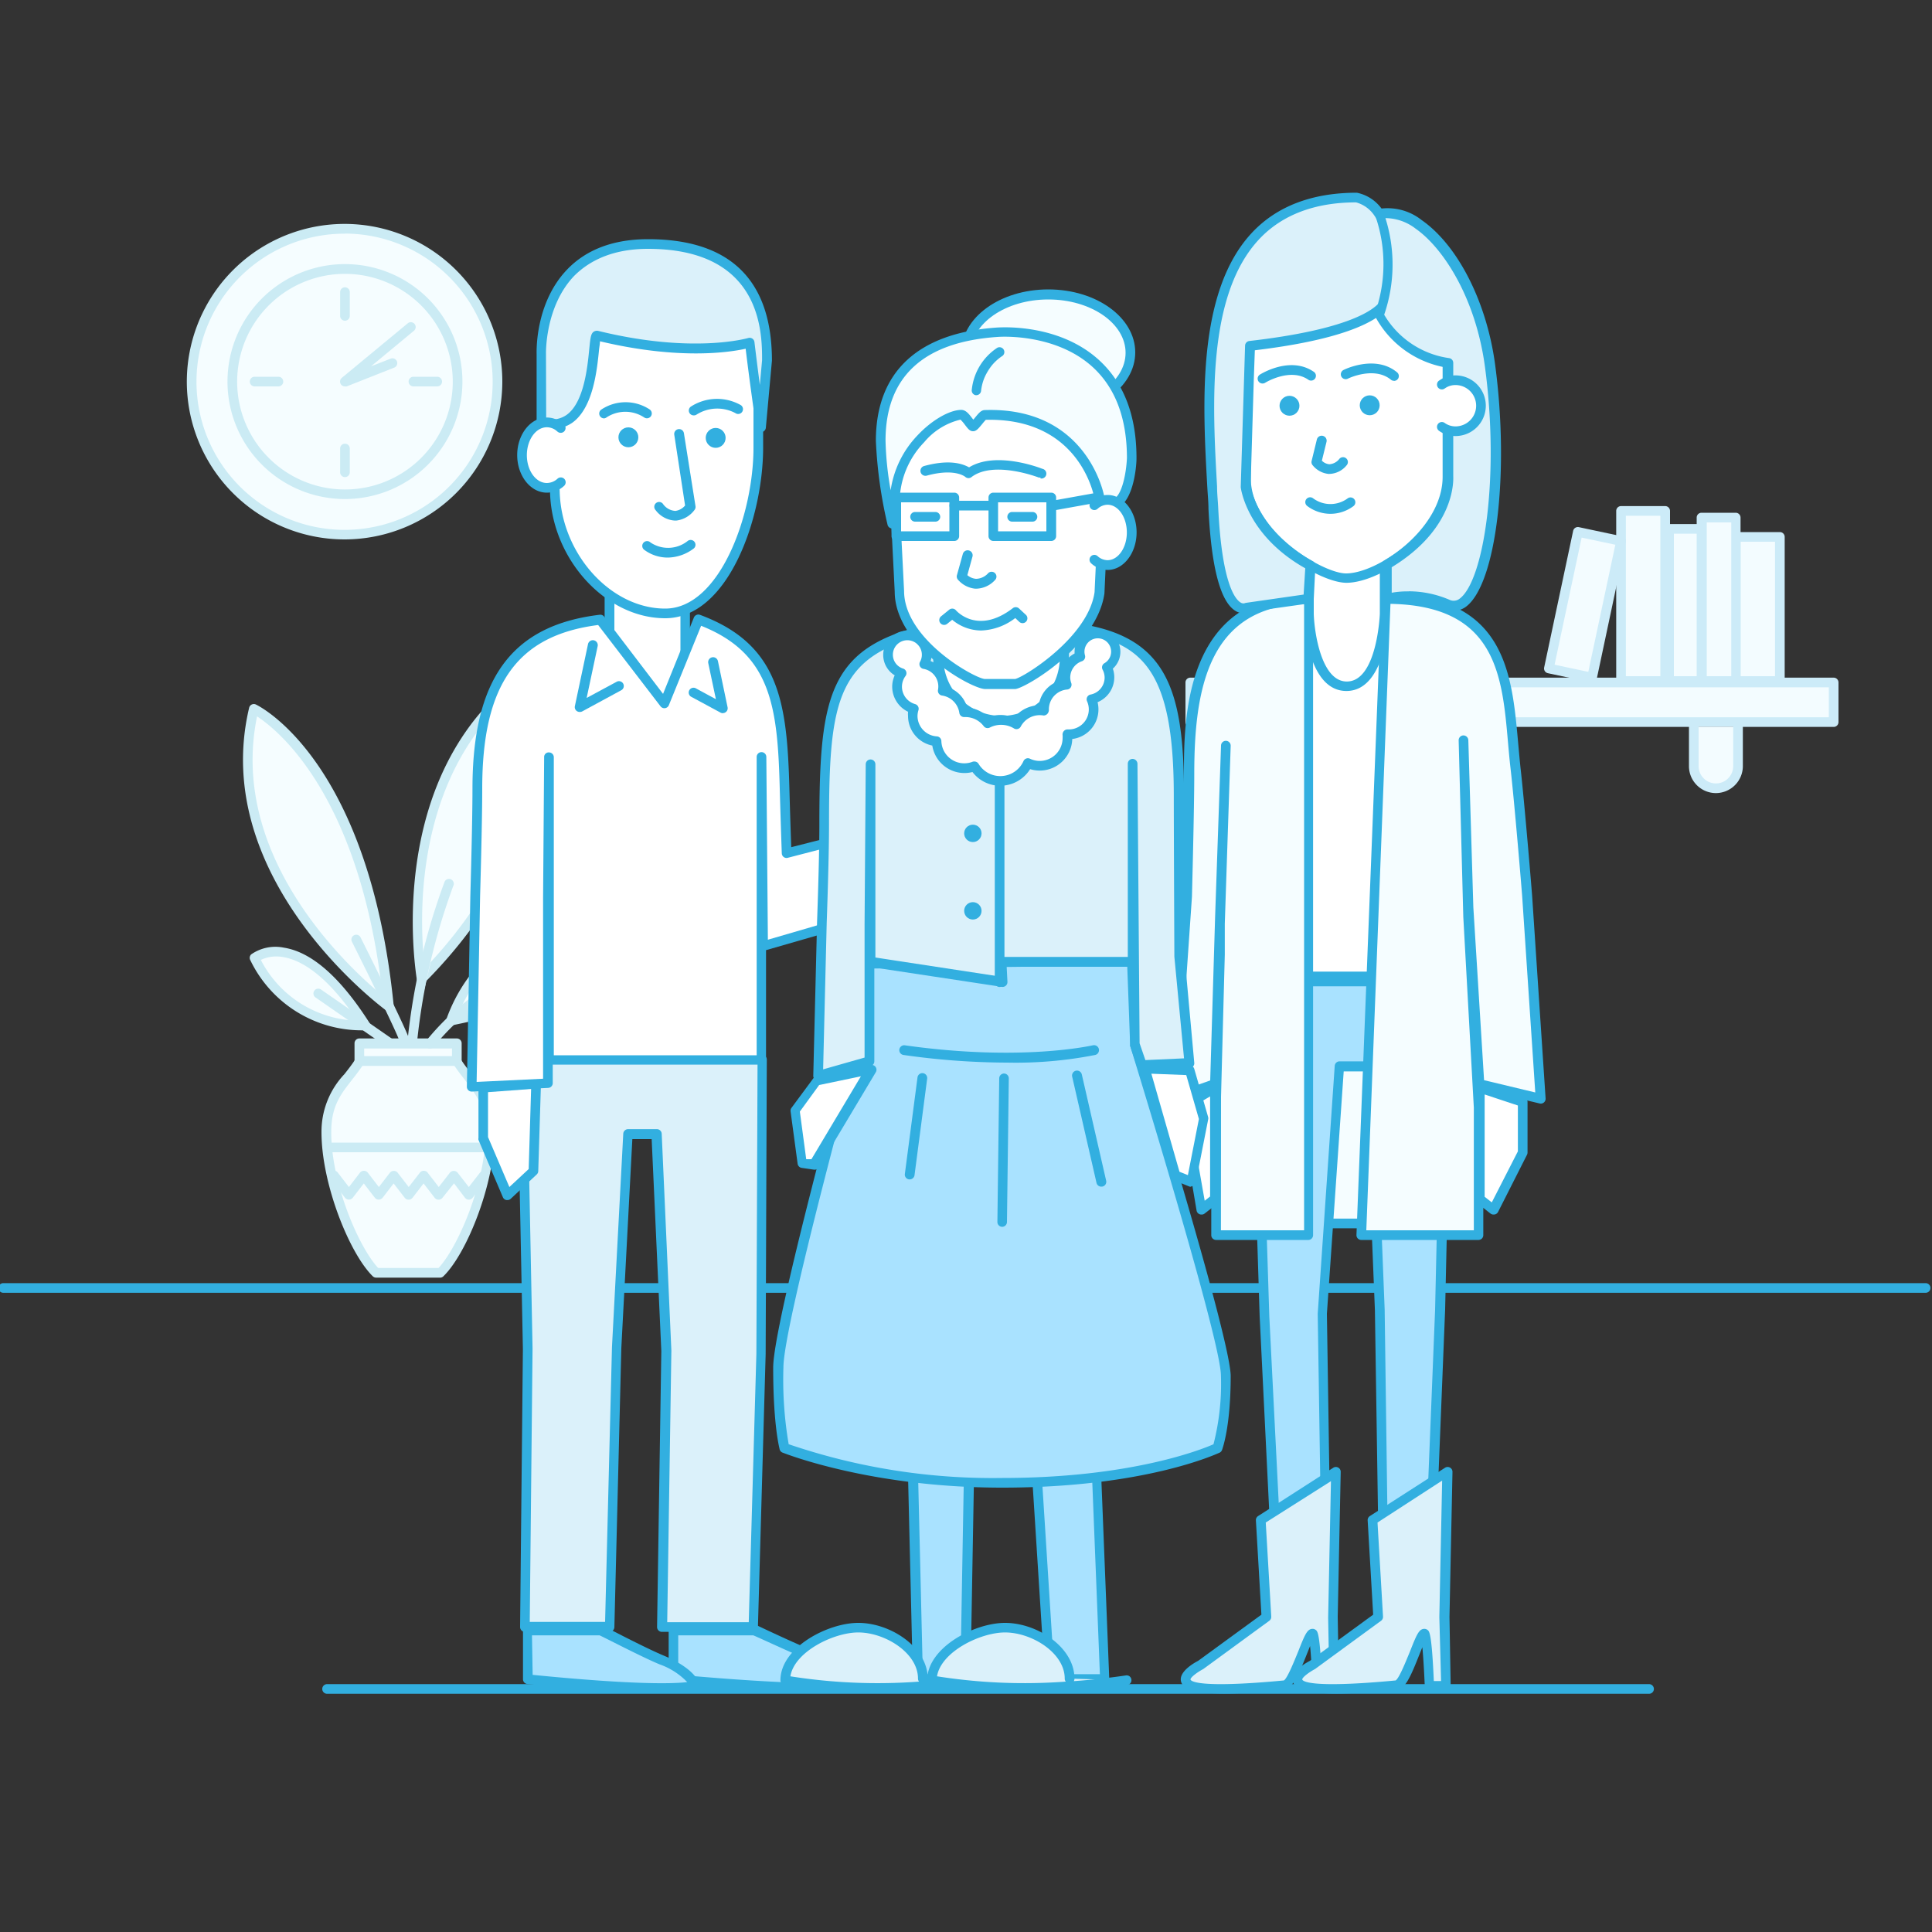 <svg id="Layer_1" data-name="Layer 1" xmlns="http://www.w3.org/2000/svg" viewBox="0 0 200 200"><rect x="0" y="0" width="200" height="200" fill="#333333" stroke="none"/><defs><style>.cls-1{fill:#f5fdff;}.cls-2{fill:#cbebf4;}.cls-3{fill:#f3fcff;}.cls-4{fill:#ccebf8;}.cls-5{fill:#32afe0;}.cls-6{fill:#a9e2ff;}.cls-7{fill:#dbf1fa;}.cls-8{fill:#fff;}.cls-9{fill:#c5edf9;}.cls-10{fill:#3994d8;}</style></defs><title>184</title><circle class="cls-1" cx="35.71" cy="39.51" r="15.83"/><path class="cls-2" d="M35.71,55.84A16.33,16.33,0,1,1,52,39.51,16.35,16.35,0,0,1,35.71,55.84Zm0-31.65A15.33,15.33,0,1,0,51,39.51,15.34,15.34,0,0,0,35.71,24.18Z"/><circle class="cls-1" cx="35.71" cy="39.51" r="11.66"/><path class="cls-2" d="M35.71,51.66A12.16,12.16,0,1,1,47.87,39.51,12.17,12.17,0,0,1,35.71,51.66Zm0-23.31A11.16,11.16,0,1,0,46.87,39.51,11.17,11.17,0,0,0,35.71,28.35Z"/><polyline class="cls-1" points="42.53 33.87 35.71 39.51 40.59 37.62"/><path class="cls-2" d="M35.71,40a.5.5,0,0,1-.32-.89l6.82-5.64a.5.5,0,0,1,.64.77l-4.44,3.68,2-.78a.5.5,0,1,1,.36.93L35.89,40A.5.5,0,0,1,35.71,40Z"/><path class="cls-2" d="M35.71,33.2a.5.5,0,0,1-.5-.5V30.24a.5.5,0,1,1,1,0V32.7A.5.5,0,0,1,35.71,33.2Z"/><path class="cls-2" d="M28.83,40H26.36a.5.5,0,0,1,0-1h2.46a.5.5,0,1,1,0,1Z"/><path class="cls-2" d="M45.26,40H42.8a.5.5,0,0,1,0-1h2.46a.5.5,0,0,1,0,1Z"/><path class="cls-2" d="M35.71,49.39a.5.5,0,0,1-.5-.5V46.43a.5.5,0,0,1,1,0v2.46A.5.5,0,0,1,35.71,49.39Z"/><rect class="cls-3" x="123.22" y="70.65" width="66.6" height="4.11"/><path class="cls-4" d="M189.82,75.25h-66.6a.5.5,0,0,1-.5-.5V70.65a.5.5,0,0,1,.5-.5h66.6a.5.5,0,0,1,.5.5v4.11A.5.5,0,0,1,189.82,75.25Zm-66.1-1h65.6V71.15h-65.6Z"/><path class="cls-3" d="M137.81,75.23v4.08a2.3,2.3,0,0,1-2.29,2.29h0a2.3,2.3,0,0,1-2.29-2.29V75.23"/><path class="cls-4" d="M135.52,82.1a2.8,2.8,0,0,1-2.79-2.79V75.23a.5.5,0,1,1,1,0v4.08a1.79,1.79,0,1,0,3.58,0V75.23a.5.5,0,1,1,1,0v4.08A2.79,2.79,0,0,1,135.52,82.1Z"/><path class="cls-3" d="M179.93,75.23v4.08a2.3,2.3,0,0,1-2.29,2.29h0a2.3,2.3,0,0,1-2.29-2.29V75.23"/><path class="cls-4" d="M177.63,82.1a2.79,2.79,0,0,1-2.79-2.79V75.23a.5.5,0,0,1,1,0v4.08a1.79,1.79,0,1,0,3.58,0V75.23a.5.5,0,1,1,1,0v4.08A2.8,2.8,0,0,1,177.63,82.1Z"/><rect class="cls-3" x="167.81" y="52.89" width="4.57" height="17.58"/><path class="cls-4" d="M172.38,71h-4.57a.5.5,0,0,1-.5-.5V52.89a.5.5,0,0,1,.5-.5h4.57a.5.5,0,0,1,.5.5V70.47A.5.5,0,0,1,172.38,71Zm-4.07-1h3.57V53.39h-3.57Z"/><rect class="cls-3" x="179.68" y="55.58" width="4.57" height="14.88"/><path class="cls-4" d="M184.25,71h-4.57a.5.5,0,0,1-.5-.5V55.58a.5.5,0,0,1,.5-.5h4.57a.5.5,0,0,1,.5.5V70.47A.5.5,0,0,1,184.25,71Zm-4.07-1h3.57V56.08h-3.57Z"/><rect class="cls-3" x="172.74" y="54.75" width="3.54" height="15.72"/><path class="cls-4" d="M176.28,71h-3.54a.5.5,0,0,1-.5-.5V54.75a.5.5,0,0,1,.5-.5h3.54a.5.5,0,0,1,.5.5V70.47A.5.5,0,0,1,176.28,71Zm-3-1h2.54V55.25h-2.54Z"/><rect class="cls-3" x="176.14" y="53.58" width="3.54" height="16.88"/><path class="cls-4" d="M179.68,71h-3.54a.5.5,0,0,1-.5-.5V53.58a.5.5,0,0,1,.5-.5h3.54a.5.5,0,0,1,.5.5V70.47A.5.5,0,0,1,179.68,71Zm-3-1h2.54V54.08h-2.54Z"/><rect class="cls-3" x="161.79" y="55.36" width="4.57" height="14.46" transform="translate(16.58 -32.72) rotate(11.99)"/><path class="cls-4" d="M164.81,70.64h-.1l-4.47-.95a.5.5,0,0,1-.39-.59l3-14.14a.5.5,0,0,1,.59-.39l4.47.95a.5.5,0,0,1,.39.59l-3,14.14A.5.5,0,0,1,164.81,70.64Zm-3.88-1.83,3.49.74,2.8-13.16-3.49-.74Z"/><path class="cls-1" d="M40.26,104.19s-18.18-13.12-14-30.81C26.27,73.38,37.73,78.87,40.26,104.19Z"/><path class="cls-2" d="M40.26,104.69a.5.5,0,0,1-.29-.09c-.18-.13-18.4-13.52-14.18-31.33a.5.5,0,0,1,.7-.34c.48.23,11.74,5.9,14.27,31.22a.5.5,0,0,1-.5.55ZM26.61,74.16c-3,14.56,9.48,26,13,28.91C37.29,82.44,28.86,75.63,26.61,74.16Z"/><path class="cls-1" d="M43.64,101.31S39.75,80.43,54.69,69.91C54.69,69.91,59.86,85,43.64,101.31Z"/><path class="cls-2" d="M43.64,101.81l-.15,0a.5.5,0,0,1-.34-.39c0-.21-3.77-21.32,11.26-31.91a.5.5,0,0,1,.76.25c.05.15,5.08,15.55-11.17,31.92A.5.5,0,0,1,43.64,101.81ZM54.4,70.74c-12.06,9-10.93,25.34-10.42,29.5,7.7-8.06,10.11-15.7,10.76-20.76A24.56,24.56,0,0,0,54.4,70.74Z"/><path class="cls-1" d="M46.69,105.65A16.19,16.19,0,0,1,60.83,94.84S63.3,102.39,46.69,105.65Z"/><path class="cls-2" d="M46.69,106.15a.5.5,0,0,1-.48-.64A16.82,16.82,0,0,1,60.79,94.34a.5.5,0,0,1,.52.34,5.65,5.65,0,0,1-.75,4.38c-1.93,3.29-6.56,5.67-13.77,7.08ZM60.43,95.38a15.52,15.52,0,0,0-13,9.6c7.93-1.7,11-4.4,12.21-6.39A5,5,0,0,0,60.43,95.38Z"/><path class="cls-1" d="M37.87,106.15a12.24,12.24,0,0,1-11.51-7S31,95.36,37.87,106.15Z"/><path class="cls-2" d="M37.47,106.66a12.81,12.81,0,0,1-11.55-7.25A.5.5,0,0,1,26,98.8a4.38,4.38,0,0,1,3.38-.7c2.88.45,5.86,3.07,8.87,7.79a.5.5,0,0,1-.38.77ZM27,99.37A11.59,11.59,0,0,0,37,105.66c-3.31-4.94-6-6.31-7.68-6.58A3.77,3.77,0,0,0,27,99.37Z"/><path class="cls-1" d="M46.47,91.53a66.15,66.15,0,0,0-3.77,16.13"/><path class="cls-2" d="M42.7,108.16h-.06a.5.5,0,0,1-.44-.55A67.37,67.37,0,0,1,46,91.34a.5.5,0,1,1,.92.38,66.36,66.36,0,0,0-3.73,16A.5.5,0,0,1,42.7,108.16Z"/><line class="cls-1" x1="40.33" y1="107.97" x2="32.91" y2="102.84"/><path class="cls-2" d="M40.33,108.47a.5.5,0,0,1-.28-.09l-7.41-5.14a.5.5,0,0,1,.57-.82l7.41,5.14a.5.5,0,0,1-.29.91Z"/><path class="cls-1" d="M33.78,117.2c0,5.53,3,12.46,5.16,14.57h6.67c2.16-2.1,5.16-9,5.16-14.57,0-3.77-1.88-4.93-3.47-7.37h-10C35.67,112.27,33.78,113.43,33.78,117.2Z"/><path class="cls-2" d="M45.61,132.26H38.94a.5.5,0,0,1-.35-.14c-2.4-2.35-5.31-9.53-5.31-14.92a8.65,8.65,0,0,1,2.37-6c.39-.5.79-1,1.17-1.6a.5.5,0,0,1,.42-.23h10a.5.5,0,0,1,.42.23c.38.59.78,1.1,1.18,1.6a8.65,8.65,0,0,1,2.37,6c0,5.4-2.9,12.58-5.31,14.92A.5.5,0,0,1,45.61,132.26Zm-6.46-1H45.4c2-2.14,4.87-8.78,4.87-14.07,0-2.66-1-3.88-2.16-5.42-.35-.45-.72-.92-1.07-1.44H37.52c-.36.53-.72,1-1.07,1.44-1.21,1.54-2.16,2.76-2.16,5.42C34.28,122.48,37.14,129.12,39.15,131.26Z"/><rect class="cls-1" x="37.2" y="108.04" width="10.09" height="1.79"/><path class="cls-2" d="M47.29,110.33H37.2a.5.5,0,0,1-.5-.5V108a.5.5,0,0,1,.5-.5H47.29a.5.5,0,0,1,.5.5v1.79A.5.5,0,0,1,47.29,110.33Zm-9.59-1h9.09v-.79H37.7Z"/><polyline class="cls-1" points="34.57 121.69 36.11 123.69 37.66 121.69 39.21 123.69 40.76 121.69 42.3 123.69 43.85 121.69 45.4 123.69 46.96 121.69 48.51 123.69 50.07 121.69"/><path class="cls-2" d="M45.4,124.19h0A.5.5,0,0,1,45,124l-1.15-1.49L42.7,124a.5.5,0,0,1-.4.19h0a.5.5,0,0,1-.4-.19l-1.15-1.49L39.6,124a.52.52,0,0,1-.79,0l-1.15-1.49L36.51,124a.52.52,0,0,1-.79,0l-1.54-2a.5.5,0,1,1,.79-.61l1.15,1.49,1.15-1.49a.5.5,0,0,1,.4-.19h0a.5.5,0,0,1,.4.19l1.15,1.49,1.15-1.49a.52.52,0,0,1,.79,0l1.15,1.49,1.16-1.49a.5.5,0,0,1,.4-.19h0a.5.5,0,0,1,.4.19l1.15,1.49,1.16-1.49a.52.52,0,0,1,.79,0l1.16,1.49,1.16-1.49a.5.5,0,0,1,.79.61l-1.56,2a.5.5,0,0,1-.39.19h0a.5.5,0,0,1-.39-.19L47,122.5,45.8,124A.5.5,0,0,1,45.4,124.19Z"/><path class="cls-2" d="M50.61,119.28H33.94a.5.5,0,1,1,0-1H50.61a.5.5,0,1,1,0,1Z"/><path class="cls-1" d="M44.52,108a26.39,26.39,0,0,1,6-5.43"/><path class="cls-2" d="M44.52,108.54a.5.5,0,0,1-.39-.81,26.59,26.59,0,0,1,6.18-5.55.5.5,0,0,1,.51.86,26.07,26.07,0,0,0-5.91,5.31A.5.5,0,0,1,44.52,108.54Z"/><path class="cls-1" d="M36.91,97.3s4.55,9.09,4.95,10.37"/><path class="cls-2" d="M41.85,108.16a.5.5,0,0,1-.48-.35c-.31-1-3.66-7.77-4.92-10.29a.5.5,0,1,1,.89-.45c.19.37,4.57,9.14,5,10.44a.5.5,0,0,1-.33.63Z"/><path class="cls-5" d="M199.34,133.83H.34a.5.5,0,0,1,0-1h199a.5.5,0,0,1,0,1Z"/><path class="cls-5" d="M170.71,175.34H33.86a.5.5,0,0,1,0-1H170.71a.5.5,0,0,1,0,1Z"/><rect class="cls-1" x="133.57" y="104.17" width="11.27" height="22.47"/><path class="cls-5" d="M144.84,127.15H133.57a.5.5,0,0,1-.5-.5V104.17a.5.5,0,0,1,.5-.5h11.27a.5.5,0,0,1,.5.5v22.47A.5.5,0,0,1,144.84,127.15Zm-10.77-1h10.27V104.67H134.07Z"/><polygon class="cls-6" points="147.78 168.47 143.32 168.47 142.83 135.59 141.8 110.38 138.62 110.38 136.86 136 137.36 168.47 132.48 168.47 130.9 136.29 129.8 101.56 149.86 101.56 149.1 135.59 147.78 168.47"/><path class="cls-5" d="M147.78,169h-4.45a.5.5,0,0,1-.5-.49l-.5-32.88-1-24.72h-2.23L137.36,136l.5,32.43a.5.5,0,0,1-.5.51h-4.88a.5.5,0,0,1-.5-.48l-1.58-32.18-1.1-34.73a.5.5,0,0,1,.5-.52h20.06a.5.5,0,0,1,.5.51l-.76,34-1.32,32.89A.5.5,0,0,1,147.78,169Zm-4-1h3.48l1.3-32.4.75-33.5h-19l1.09,34.21L133,168h3.9l-.49-32,1.76-25.66a.5.5,0,0,1,.5-.47h3.17a.5.5,0,0,1,.5.48l1,25.21Z"/><path class="cls-7" d="M138.1,174.44l-.12-7.05.31-15-7.78,5,.59,10-6.84,5s-6.92,3.56,8.68,2.08c1-.1,2.39-5.32,2.92-5.38.28,0,.51,5.42.51,5.42Z"/><path class="cls-5" d="M126.78,175.31c-3.54,0-4.32-.58-4.51-1.21-.3-1,1.27-1.92,1.76-2.17l6.55-4.78-.57-9.76a.5.5,0,0,1,.23-.45l7.78-5a.5.5,0,0,1,.77.43l-.31,15,.12,7a.5.5,0,0,1-.49.51l-1.73,0a.51.51,0,0,1-.51-.48c-.06-1.42-.15-3-.25-4l-.31.77c-.88,2.23-1.48,3.59-2.33,3.67C130.3,175.21,128.29,175.31,126.78,175.31Zm4.25-17.7.57,9.74a.5.5,0,0,1-.2.43l-6.84,5c-.68.36-1.3.86-1.32,1.06s.87.95,9.66.12c.36-.18,1.12-2.11,1.49-3,.68-1.73.92-2.28,1.42-2.34a.55.55,0,0,1,.41.12c.18.15.42.35.64,5.28l.75,0-.12-6.56.29-14.13Z"/><path class="cls-7" d="M149.67,174.44l-.12-7.05.31-15-7.78,5,.59,10-6.84,5s-6.92,3.56,8.68,2.08c1-.1,2.39-5.32,2.92-5.38.28,0,.51,5.42.51,5.42Z"/><path class="cls-5" d="M138.35,175.31c-3.54,0-4.32-.58-4.51-1.21-.3-1,1.27-1.92,1.76-2.17l6.55-4.78-.57-9.76a.5.5,0,0,1,.23-.45l7.78-5a.5.5,0,0,1,.77.43l-.31,15,.12,7a.5.5,0,0,1-.49.51L148,175a.51.51,0,0,1-.51-.48c-.06-1.42-.15-3-.25-4l-.31.77c-.88,2.23-1.48,3.59-2.33,3.67C141.87,175.21,139.86,175.31,138.35,175.31Zm4.25-17.7.57,9.74a.5.5,0,0,1-.2.43l-6.84,5c-.68.36-1.3.86-1.32,1.06s.87.95,9.66.12c.36-.18,1.12-2.11,1.49-3,.68-1.73.92-2.28,1.42-2.34a.55.55,0,0,1,.41.12c.18.15.42.35.64,5.28l.75,0L149,167.4l.29-14.13Z"/><polygon class="cls-8" points="149.57 101.08 127.35 101.08 127.35 65.06 139.38 63.47 149.57 65.06 149.57 101.08"/><path class="cls-5" d="M149.58,101.58H127.35a.5.5,0,0,1-.5-.5v-36a.5.5,0,0,1,.43-.5l12-1.58h.14l10.19,1.58a.5.5,0,0,1,.42.49v36A.5.5,0,0,1,149.58,101.58Zm-21.72-1h21.22V65.48L139.37,64l-11.52,1.52Z"/><path class="cls-8" d="M143.3,63.55S143.08,71,139.38,71s-3.92-7.47-3.92-7.47V57.68h7.84Z"/><path class="cls-5" d="M139.38,71.53c-4.14,0-4.41-7.63-4.42-8V57.68a.5.5,0,0,1,.5-.5h7.84a.5.5,0,0,1,.5.5v5.87h0C143.79,63.89,143.52,71.53,139.38,71.53ZM136,58.18v5.37c.06,1.93.79,7,3.42,7,3.09,0,3.41-6.75,3.42-7V58.18Zm7.34,5.37h0Z"/><path class="cls-1" d="M135.45,62v65.85h-9.56V113.59l.39-14.69v-4l.61-17.65-.56,16.71-.57,18.28-4.32,1.51,1.39-20.92s.24-9,.24-12.69C123.09,73.53,123.55,62,135.45,62Z"/><path class="cls-5" d="M135.45,128.36h-9.56a.5.5,0,0,1-.5-.5l0-15-3.8,1.33a.5.5,0,0,1-.66-.5l1.39-20.92c0-.07.24-9,.24-12.66,0-5.57,0-18.62,12.87-18.62a.5.5,0,0,1,.5.5v65.85A.5.5,0,0,1,135.45,128.36Zm-9.06-1H135V62.52c-10,.28-11.37,9-11.37,17.62,0,3.68-.24,12.61-.24,12.7L122,113l3.28-1.15.51-17,.61-17.66a.5.5,0,0,1,1,0h0l-.61,18.44v3.2l-.39,14.71Z"/><polygon class="cls-8" points="125.77 112.61 125.77 124.14 124.36 125.23 123.33 119.31 123.33 114.08 125.77 112.61"/><path class="cls-5" d="M124.36,125.73a.5.5,0,0,1-.49-.41l-1-5.93v-5.32a.5.5,0,0,1,.24-.43l2.44-1.46a.5.5,0,0,1,.76.43v11.52a.5.5,0,0,1-.19.39l-1.41,1.1A.5.5,0,0,1,124.36,125.73Zm-.53-11.38v4.95l.88,5,.56-.44V113.5Z"/><path class="cls-1" d="M143.51,62l-2.59,65.85h12.15v-13.2l-.86-15.76-.23-4-.44-18.26.52,17.32,1.14,18.28,6.32,1.51-1.39-20.92s-.79-9.64-1.21-13.32C156,71.74,156.85,62,143.51,62Z"/><path class="cls-5" d="M153.07,128.36H140.92a.5.5,0,0,1-.5-.52L143,62a.5.5,0,0,1,.5-.48c12.31,0,13,8.12,13.65,15.29.08.9.16,1.78.25,2.65.42,3.65,1.21,13.24,1.21,13.34L160,113.71a.5.5,0,0,1-.62.52l-5.93-1.42.1,1.82v13.23A.5.5,0,0,1,153.07,128.36Zm-11.63-1h11.13v-12.7l-1.09-19.74L151,76.64a.5.5,0,0,1,.49-.51.51.51,0,0,1,.51.48l.52,17.32,1.11,17.89,5.3,1.27-1.35-20.24c0-.09-.79-9.66-1.21-13.3-.1-.87-.18-1.77-.26-2.67-.61-7-1.24-14.16-12.17-14.37Z"/><polygon class="cls-8" points="153.19 112.61 153.19 124.14 154.6 125.23 157.63 119.31 157.63 114.08 153.19 112.61"/><path class="cls-5" d="M154.6,125.73a.5.5,0,0,1-.31-.11l-1.41-1.1a.5.5,0,0,1-.19-.39V112.61a.5.5,0,0,1,.66-.47l4.44,1.46a.5.5,0,0,1,.34.47v5.23a.51.51,0,0,1-.05.23l-3,5.93a.5.5,0,0,1-.34.26Zm-.91-1.84.74.58,2.7-5.28v-4.75l-3.44-1.14Z"/><path class="cls-8" d="M139.38,59.83h0c-2.61,0-10.36-4.66-10.36-10.36v-17a9.42,9.42,0,0,1,9.4-9.4h2.11a9.42,9.42,0,0,1,9.4,9.4V49.28C149.92,55.08,142.78,59.83,139.38,59.83Z"/><path class="cls-5" d="M139.38,60.33c-3,0-10.86-4.93-10.86-10.86v-17a9.91,9.91,0,0,1,9.9-9.9h2.11a9.91,9.91,0,0,1,9.9,9.9V49.28C150.42,55.33,143.11,60.33,139.38,60.33Zm-1-36.73a8.91,8.91,0,0,0-8.9,8.9v17c0,5.42,7.45,9.86,9.86,9.86,3.31,0,10-4.65,10-10V32.5a8.91,8.91,0,0,0-8.9-8.9Z"/><path class="cls-5" d="M137.62,49.06h-.1a2.44,2.44,0,0,1-1.66-.93.5.5,0,0,1-.08-.42l.54-2.21a.5.5,0,0,1,1,.24l-.48,1.95a1.26,1.26,0,0,0,.77.37,1.43,1.43,0,0,0,1.05-.57.5.5,0,0,1,.74.68A2.39,2.39,0,0,1,137.62,49.06Z"/><path class="cls-7" d="M143.59,30.9s-.08,3.3-14.18,4.92l-.12,3.54-.33,11s.65,4.88,6.71,8.18L135.45,62l-6.44.91s-2.84,1.46-3.42-10.27-2.88-32.19,14.86-32.19C140.46,20.45,145.42,21.18,143.59,30.9Z"/><path class="cls-5" d="M128.71,63.48a1.55,1.55,0,0,1-.78-.22c-1.58-.91-2.53-4.47-2.83-10.59,0-.72-.08-1.47-.12-2.25-.48-8.54-1.13-20.25,4.67-26.38,2.57-2.71,6.21-4.09,10.81-4.09a4.2,4.2,0,0,1,2.68,1.82c1.4,2,1.72,5.06.95,9.19-.06.57-1,3.72-14.19,5.3l-.11,3.11-.33,11h0s.73,4.61,6.45,7.73a.5.5,0,0,1,.26.47L136,62a.5.5,0,0,1-.43.46l-6.38.9A1.3,1.3,0,0,1,128.71,63.48Zm11.67-42.53c-4.25,0-7.64,1.28-10,3.78-5.5,5.82-4.86,17.27-4.39,25.63,0,.78.09,1.53.12,2.25.39,7.83,1.76,9.44,2.33,9.77a.54.54,0,0,0,.35.08l.16-.05,6-.86.17-2.72c-6-3.38-6.66-8.19-6.68-8.4l.45-14.65a.5.5,0,0,1,.44-.48c13.07-1.5,13.73-4.4,13.73-4.43a.56.56,0,0,1,0-.08c.91-4.82.08-7.25-.77-8.45A3.33,3.33,0,0,0,140.38,20.95Z"/><path class="cls-7" d="M142.78,32.54a9.8,9.8,0,0,0,7.14,5V49.28s.45,5.13-6.37,9.16l0,3.56a9.5,9.5,0,0,1,6.33.58c3.52,1.52,6.18-10.87,4.33-24.73-1.29-9.64-7.1-16.71-11.47-15.73A15.56,15.56,0,0,1,142.78,32.54Z"/><path class="cls-5" d="M150.51,63.21a2,2,0,0,1-.78-.17,9,9,0,0,0-6-.56.5.5,0,0,1-.66-.47l0-3.56a.5.5,0,0,1,.25-.44c6.44-3.81,6.14-8.49,6.13-8.69V38a10.28,10.28,0,0,1-7.09-5.24.5.5,0,0,1,0-.4,15.19,15.19,0,0,0,0-10.05.5.5,0,0,1,.35-.68,5.69,5.69,0,0,1,4.47,1.16c3.75,2.62,6.74,8.5,7.6,15,1.49,11.18.12,22.61-3,25A2,2,0,0,1,150.51,63.21Zm-4.69-2a10.81,10.81,0,0,1,4.3.91,1,1,0,0,0,1-.16c2.49-1.89,4.14-12.57,2.6-24-.95-7.08-4.29-12.28-7.19-14.3a5.15,5.15,0,0,0-3.11-1.08,16,16,0,0,1-.13,10A9.3,9.3,0,0,0,150,37.07a.5.5,0,0,1,.44.5V49.28c0,.18.39,5.32-6.37,9.44l0,2.64A9.26,9.26,0,0,1,145.82,61.22Z"/><path class="cls-8" d="M149.26,39.81l.21-.13a2.41,2.41,0,0,1,1.2-.32,2.64,2.64,0,0,1,0,5.28,2.42,2.42,0,0,1-1.41-.45"/><path class="cls-5" d="M150.67,45.14a2.92,2.92,0,0,1-1.7-.54.5.5,0,1,1,.58-.82,1.92,1.92,0,0,0,1.12.36,2.14,2.14,0,0,0,0-4.28,1.9,1.9,0,0,0-.95.25l-.17.11a.5.5,0,1,1-.58-.82l.25-.16a2.92,2.92,0,0,1,1.45-.38,3.14,3.14,0,0,1,0,6.28Z"/><path class="cls-5" d="M144.31,39.42a.5.5,0,0,1-.32-.11c-1.74-1.43-4.44-.13-4.46-.11a.5.5,0,0,1-.45-.9c.13-.07,3.3-1.61,5.54.24a.5.5,0,0,1-.32.89Z"/><path class="cls-5" d="M130.69,39.7a.5.5,0,0,1-.27-.92c.13-.08,3.12-1.94,5.54-.32a.5.5,0,1,1-.55.83c-1.87-1.25-4.43.32-4.45.34A.5.5,0,0,1,130.69,39.7Z"/><path class="cls-5" d="M137.73,53.19a4,4,0,0,1-2.42-.82.5.5,0,1,1,.63-.78,3,3,0,0,0,3.57,0,.5.5,0,1,1,.59.81A4,4,0,0,1,137.73,53.19Z"/><circle class="cls-5" cx="133.49" cy="42.01" r="1.03" transform="translate(9.39 106.69) rotate(-45)"/><circle class="cls-5" cx="141.79" cy="41.95" r="1.03" transform="translate(-5.13 58.64) rotate(-22.96)"/><polygon class="cls-8" points="56.84 111.06 77.03 111.06 77.03 75.52 67.01 63.51 56.84 75.52 56.84 111.06"/><path class="cls-5" d="M77,111.56H56.84a.5.5,0,0,1-.5-.5V75.52a.5.5,0,0,1,.12-.32l10.17-12A.5.5,0,0,1,67,63h0a.5.5,0,0,1,.38.18l10,12a.5.5,0,0,1,.12.32v35.54A.5.5,0,0,1,77,111.56Zm-19.69-1H76.53V75.7L67,64.29,57.34,75.7Z"/><polygon class="cls-7" points="54.34 168.43 63.13 168.43 63.86 139.52 65.02 117.43 67.95 117.43 68.96 139.87 68.52 168.43 77.96 168.43 78.76 140.18 78.88 109.69 54.04 109.69 54.64 139.64 54.34 168.43"/><path class="cls-5" d="M78,168.93H68.52a.5.5,0,0,1-.5-.51l.44-28.56-1-21.94h-2l-1.14,21.62-.72,28.9a.5.5,0,0,1-.5.49H54.34a.5.5,0,0,1-.5-.5l.29-28.79-.6-29.94a.5.5,0,0,1,.5-.51H78.88a.5.5,0,0,1,.5.5l-.12,30.49-.8,28.27A.5.5,0,0,1,78,168.93Zm-8.93-1h8.44l.79-27.77.12-30H54.55l.58,29.44-.29,28.3h7.8l.71-28.43,1.17-22.11a.5.5,0,0,1,.5-.47H68a.5.5,0,0,1,.5.48l1,22.45Z"/><path class="cls-8" d="M63.1,71.68S63.54,74,67,74s3.91-2.36,3.91-2.36V60.92H63.1Z"/><path class="cls-5" d="M67,74.53c-3.84,0-4.4-2.74-4.41-2.77a.49.49,0,0,1,0-.09V60.92a.5.5,0,0,1,.5-.5h7.83a.5.5,0,0,1,.5.5V71.68C71.42,71.8,70.86,74.53,67,74.53ZM63.6,71.62c.08.28.63,1.92,3.42,1.92,3,0,3.41-1.88,3.42-2V61.42H63.6Zm-.5.06h0Z"/><polygon class="cls-8" points="87.33 94.5 92.2 92.2 96.65 93.1 99.23 89.52 96.24 85.6 88.73 87.29 87.33 89.96 87.33 94.5"/><path class="cls-5" d="M87.33,95a.5.5,0,0,1-.5-.5V90a.5.5,0,0,1,.06-.23l1.4-2.68a.5.5,0,0,1,.33-.26l7.52-1.69a.5.5,0,0,1,.51.18l3,3.92a.5.5,0,0,1,0,.6L97.05,93.4a.5.5,0,0,1-.51.2l-4.29-.87L87.54,95A.51.51,0,0,1,87.33,95Zm.5-4.92v3.63l4.15-2a.5.5,0,0,1,.31,0l4.13.84,2.18-3L96,86.15l-7,1.57Z"/><polygon class="cls-8" points="55.46 112.18 55.19 121.24 52.52 123.73 49.99 117.81 49.99 112.59 55.46 112.18"/><path class="cls-5" d="M52.52,124.23h-.1a.5.5,0,0,1-.36-.29L49.53,118a.5.5,0,0,1,0-.2v-5.22a.5.5,0,0,1,.46-.5l5.47-.41a.5.5,0,0,1,.54.51l-.28,9.05a.5.5,0,0,1-.16.35l-2.66,2.49A.5.5,0,0,1,52.52,124.23Zm-2-6.52,2.21,5.17,2-1.86.25-8.29-4.46.33Z"/><path class="cls-8" d="M62.14,64.17c-9.06,1.06-12.73,6.71-12.73,17.48,0,3.7-.22,11.11-.22,11.11l-.36,19.75,7.89-.38V93l.11-14.6v31.35h22V78.36L79,97.94l9.14-2.67L87.33,90l1.89-3.63-7.8,2s-.11-3-.21-6.68C81,73.2,80.4,67.15,72.29,64.13l-3.52,8.71Z"/><path class="cls-5" d="M48.83,113a.5.5,0,0,1-.5-.51l.36-19.75c0-.08.22-7.45.22-11.1,0-11.37,4.06-16.91,13.17-18a.49.49,0,0,1,.46.19l6.1,8,3.19-7.9a.5.5,0,0,1,.64-.28c8.26,3.07,9,9.11,9.25,18,.07,2.69.15,5,.19,6.05l7.2-1.83a.5.5,0,0,1,.57.72l-1.82,3.49.74,5.15a.5.5,0,0,1-.35.55L79.3,98.36v11.35a.5.5,0,0,1-.5.5H57.22v1.91a.5.5,0,0,1-.48.5l-7.89.38ZM61.92,64.7c-8.41,1.08-12,6.17-12,16.94,0,3.67-.22,11-.22,11.12L49.34,112l6.88-.33V93l.11-14.61a.47.47,0,0,1,.5-.5.5.5,0,0,1,.5.5v30.85h21V78.36a.5.5,0,0,1,.5-.5h0a.5.5,0,0,1,.5.5l.16,18.92,8.09-2.36L86.84,90a.5.5,0,0,1,.05-.3l1.37-2.64L81.55,88.8a.49.49,0,0,1-.42-.08.5.5,0,0,1-.2-.38s-.11-3-.21-6.68c-.22-8.53-.89-14-8.14-16.88L69.24,73a.5.5,0,0,1-.86.12Z"/><polyline class="cls-8" points="73.81 68.55 74.83 73.33 71.82 71.71"/><path class="cls-5" d="M74.83,73.83a.5.5,0,0,1-.24-.06l-3-1.62a.5.5,0,1,1,.47-.88l2.05,1.11-.79-3.73a.5.5,0,1,1,1-.21l1,4.78a.5.5,0,0,1-.49.6Z"/><polyline class="cls-8" points="61.34 66.79 59.98 73.2 64.01 71.03"/><path class="cls-5" d="M60,73.7a.5.5,0,0,1-.49-.6l1.36-6.42a.5.5,0,0,1,1,.21l-1.14,5.36,3.08-1.66a.5.5,0,1,1,.47.88l-4,2.17A.5.5,0,0,1,60,73.7Z"/><path class="cls-6" d="M69.71,173.83v-5.08H78.1S82.8,171,85,171.82c3.53,1.32,3.83,2.66,3.83,2.66S86.66,175.37,69.71,173.83Z"/><path class="cls-5" d="M85.06,175.24c-2.8,0-7.52-.2-15.39-.92a.5.5,0,0,1-.45-.5v-5.08a.5.5,0,0,1,.5-.5H78.1a.5.5,0,0,1,.22,0s4.71,2.25,6.89,3.06c3.67,1.37,4.11,2.85,4.14,3a.5.5,0,0,1-.3.58A13.87,13.87,0,0,1,85.06,175.24Zm-14.85-1.87c12,1.08,16.37.91,17.82.75a8.34,8.34,0,0,0-3.18-1.83c-2.06-.77-6.15-2.71-6.87-3H70.21Z"/><path class="cls-6" d="M54.64,173.83v-5.08h7.58s4.25,2.25,6.26,3.08c3.19,1.32,3.46,2.66,3.46,2.66S69.95,175.37,54.64,173.83Z"/><path class="cls-5" d="M68.49,175.24c-2.54,0-6.81-.2-13.9-.91a.5.5,0,0,1-.45-.5v-5.08a.5.5,0,0,1,.5-.5h7.58a.5.5,0,0,1,.23.06s4.26,2.24,6.22,3.06c3.33,1.38,3.73,2.86,3.76,3a.5.5,0,0,1-.29.56A11.52,11.52,0,0,1,68.49,175.24Zm-13.35-1.86c10.77,1.07,14.7.91,16,.75a7.3,7.3,0,0,0-2.87-1.84c-1.85-.77-5.5-2.68-6.2-3h-7Z"/><path class="cls-8" d="M68.86,63.51h0c6.13,0,9.65-10.16,9.65-17.15v-10c0-5.65-4.38-10.28-9.72-10.28H66.6c-5.35,0-9.72,4.62-9.72,10.28l.57,14.62C57.64,57.69,63,63.51,68.86,63.51Z"/><path class="cls-5" d="M68.86,64C62.71,64,57.14,57.91,56.94,51l-.56-14.61c0-6,4.59-10.8,10.22-10.8h2.19C74.43,25.54,79,30.38,79,36.32v10C79,53.58,75.4,64,68.86,64ZM66.6,26.54a9.52,9.52,0,0,0-9.22,9.78l.56,14.6C58.13,57.36,63.23,63,68.86,63S78,53.31,78,46.36v-10a9.52,9.52,0,0,0-9.22-9.78Z"/><circle class="cls-5" cx="74.08" cy="45.33" r="1.03" transform="translate(-10.35 65.66) rotate(-45)"/><circle class="cls-5" cx="65.05" cy="45.27" r="1.03"/><path class="cls-5" d="M69.15,57.72a4.07,4.07,0,0,1-2.44-.79.5.5,0,1,1,.62-.78A3.25,3.25,0,0,0,71.19,56a.5.5,0,1,1,.57.82A4.55,4.55,0,0,1,69.15,57.72Z"/><path class="cls-5" d="M69.87,53.89a2.69,2.69,0,0,1-2-1.08.5.5,0,1,1,.75-.66,1.68,1.68,0,0,0,1.3.74,1.6,1.6,0,0,0,1-.56L69.8,45a.5.5,0,1,1,1-.15L72,52.41a.5.5,0,0,1-.09.36A2.76,2.76,0,0,1,70,53.89Z"/><path class="cls-7" d="M61.8,34.75c-.6-.15.26,10.52-5.76,9V36.65s-.49-11.39,11-11.39,12.32,8,12.32,12.08l-.63,6.89s-.72-4.92-1.16-8.76C77.61,35.48,71.93,37.24,61.8,34.75Z"/><path class="cls-5" d="M78.78,44.73a.5.5,0,0,1-.49-.43s-.66-4.5-1.1-8.2c-1.67.37-6.88,1.18-15.08-.77,0,.25-.07.59-.1.9-.21,2.1-.61,6-2.78,7.54a3.88,3.88,0,0,1-3.3.49.5.5,0,0,1-.38-.49V36.65c0-.19-.19-5.25,3.15-8.74,2-2.09,4.82-3.15,8.39-3.15,8.5,0,12.82,4.23,12.82,12.58l-.63,6.94a.5.5,0,0,1-.48.45ZM56.54,43.37a2.72,2.72,0,0,0,2.1-.41c1.8-1.27,2.17-4.88,2.36-6.83.12-1.18.16-1.58.46-1.79a.61.61,0,0,1,.45-.09h0c9.85,2.42,15.49.75,15.55.74a.5.5,0,0,1,.64.42c.17,1.43.37,3,.56,4.44l.23-2.56c0-2.82,0-11.53-11.82-11.53-3.28,0-5.86,1-7.67,2.84-3,3.18-2.88,8-2.88,8Z"/><path class="cls-5" d="M71.8,43a.5.5,0,0,1-.28-.91,5,5,0,0,1,5.1-.19.5.5,0,1,1-.5.86,4,4,0,0,0-4,.15A.5.5,0,0,1,71.8,43Z"/><path class="cls-5" d="M62.54,43.31a.5.5,0,0,1-.28-.92,4.53,4.53,0,0,1,5,0,.5.5,0,0,1-.58.82,3.54,3.54,0,0,0-3.89,0A.5.5,0,0,1,62.54,43.31Z"/><path class="cls-8" d="M58,44.33l-.21-.17a2.09,2.09,0,0,0-1.22-.41c-1.42,0-2.57,1.52-2.57,3.39s1.15,3.39,2.57,3.39A2.15,2.15,0,0,0,58,50"/><path class="cls-5" d="M56.61,51c-1.69,0-3.07-1.75-3.07-3.89s1.38-3.89,3.07-3.89a2.6,2.6,0,0,1,1.51.5l.26.21a.5.5,0,0,1-.67.75l-.17-.14a1.59,1.59,0,0,0-.93-.31c-1.14,0-2.07,1.3-2.07,2.89S55.47,50,56.61,50a1.66,1.66,0,0,0,1.11-.45.5.5,0,1,1,.67.75A2.64,2.64,0,0,1,56.61,51Z"/><polygon class="cls-6" points="95.04 173.81 99.92 173.81 100.45 143.12 101.56 119.58 105 119.58 106.75 143.45 108.68 173.81 114.38 173.81 113.19 143.77 114.55 111.35 92.84 111.35 94.31 143.12 95.04 173.81"/><path class="cls-5" d="M114.38,174.31h-5.7a.5.5,0,0,1-.5-.47l-1.93-30.37-1.72-23.4H102L101,143.14l-.54,30.68a.5.5,0,0,1-.5.49H95a.5.5,0,0,1-.5-.49l-.73-30.7-1.47-31.75a.5.5,0,0,1,.5-.52h21.7a.5.5,0,0,1,.5.52l-1.36,32.42,1.19,30a.5.5,0,0,1-.5.52Zm-5.23-1h4.71l-1.17-29.52L114,111.85H93.37l1.44,31.24.72,30.22h3.89l.53-30.2,1.11-23.55a.5.5,0,0,1,.5-.48H105a.5.5,0,0,1,.5.46l1.75,23.87Z"/><polygon class="cls-8" points="93.61 111.63 113.8 111.63 113.8 66.08 103.78 64.07 93.61 66.08 93.61 111.63"/><path class="cls-5" d="M113.8,112.13H93.61a.5.5,0,0,1-.5-.5V66.08a.5.5,0,0,1,.4-.49l10.17-2a.52.52,0,0,1,.19,0l10,2a.5.5,0,0,1,.4.49v45.55A.5.5,0,0,1,113.8,112.13Zm-19.69-1H113.3V66.49l-9.52-1.9-9.67,1.9Z"/><path class="cls-6" d="M126,149.91s.87-2.19.87-7.48c0-3.81-9.43-34.29-9.43-34.29l-.32-8.67L90,99.79l-1.26,7.59S80.58,137,80.58,141.57c0,6.17.65,8.34.65,8.34s8.71,3.62,22.51,3.62C118.58,153.53,126,149.91,126,149.91Z"/><path class="cls-5" d="M103.74,154C90,154,81.13,150.41,81,150.37a.5.5,0,0,1-.29-.32c0-.09-.67-2.31-.67-8.48,0-4.62,7.82-33.1,8.15-34.31l1.25-7.54a.5.5,0,0,1,.49-.42L117.14,99a.52.52,0,0,1,.51.48l.32,8.6c.6,1.95,9.43,30.58,9.43,34.37,0,5.32-.87,7.57-.9,7.66a.5.5,0,0,1-.25.27C125.93,150.51,118.53,154,103.74,154Zm-22.08-4.49A65.42,65.42,0,0,0,103.74,153c13.3,0,20.65-2.95,21.88-3.49a25.1,25.1,0,0,0,.77-7.11c0-3.7-9.31-33.84-9.4-34.14a.49.49,0,0,1,0-.13l-.3-8.18-26.27.31-1.19,7.18c-.09.35-8.13,29.62-8.13,34.1A39.51,39.51,0,0,0,81.65,149.54Zm44.37.37h0Z"/><polygon class="cls-8" points="84.56 111.92 82.29 114.99 83.02 120.41 84.31 120.58 90.19 110.74 84.56 111.92"/><path class="cls-5" d="M84.31,121.08h-.07L83,120.9a.5.5,0,0,1-.43-.43l-.73-5.42a.5.5,0,0,1,.09-.36l2.27-3.07a.5.5,0,0,1,.3-.19l5.63-1.18a.5.5,0,0,1,.53.75l-5.88,9.84A.5.5,0,0,1,84.31,121.08ZM83.46,120,84,120l5.12-8.58-4.32.9-2,2.75Z"/><polygon class="cls-8" points="118.51 110.61 121.69 121.67 123.34 122.33 124.62 115.81 123.18 110.8 118.51 110.61"/><path class="cls-5" d="M123.34,122.84a.51.51,0,0,1-.19,0l-1.65-.67a.5.5,0,0,1-.29-.33L118,110.75a.5.5,0,0,1,.09-.45.45.45,0,0,1,.41-.19l4.67.18a.5.5,0,0,1,.46.36l1.44,5a.5.5,0,0,1,0,.23l-1.28,6.52a.5.5,0,0,1-.49.4Zm-1.24-1.54.87.35,1.14-5.81-1.31-4.55-3.61-.14Z"/><path class="cls-7" d="M84.69,111.37l.39-15.85s.24-6.44.24-10.14c0-13.54.92-18.31,11.83-20.44,0,.1,0,.2,0,.3v2.85a6.55,6.55,0,0,0,6.53,6.53h0a6.55,6.55,0,0,0,6.53-6.53V65.23c0-.11,0-.22,0-.34,9.89,1,11.87,5.93,11.87,17.51,0,3.7.06,16.64.06,16.64l1.05,11-4.94.22-.75-2.17-.1-12.41-.12-16.61V99.58H103.68l.1,2.08L90.12,99.58V79.12L90,95.73v14.13Z"/><path class="cls-5" d="M84.69,111.87a.5.5,0,0,1-.5-.51l.39-15.85c0-.07.24-6.48.24-10.13,0-13.74,1-18.74,12.23-20.94a.5.5,0,0,1,.6.51v.12c0,.05,0,.11,0,.16v2.85a6,6,0,0,0,12.06,0V65.23c0-.06,0-.13,0-.19v-.12a.5.5,0,0,1,.15-.39.51.51,0,0,1,.39-.14c10.48,1,12.32,6.63,12.32,18,0,3.7.06,16.63.06,16.63l1,11a.5.5,0,0,1-.48.55l-4.94.22a.5.5,0,0,1-.49-.34L117,108.3a.51.51,0,0,1,0-.16l-.06-8.06H104.21l.08,1.56a.5.5,0,0,1-.57.52l-13.21-2v9.71a.5.5,0,0,1-.36.48l-5.31,1.51ZM96.63,65.54c-10,2.12-10.81,6.7-10.81,19.83,0,3.67-.24,10.1-.24,10.16l-.37,15.17,4.29-1.22V95.73l.12-16.61a.5.5,0,0,1,.5-.5h0a.5.5,0,0,1,.5.5v20l12.63,1.93-.07-1.47a.5.5,0,0,1,.5-.52h13.07v-20a.5.5,0,0,1,.5-.5.52.52,0,0,1,.5.5l.22,28.94.6,1.74,4-.18-1-10.52s-.06-13-.06-16.68c0-13.26-3.35-16.09-10.85-17v2.63a7,7,0,0,1-14.06,0Z"/><line class="cls-9" x1="103.48" y1="81" x2="103.48" y2="101.67"/><path class="cls-5" d="M103.48,102.17a.5.5,0,0,1-.5-.5V81a.5.5,0,0,1,1,0v20.67A.5.5,0,0,1,103.48,102.17Z"/><circle class="cls-5" cx="100.71" cy="86.27" r="0.9"/><circle class="cls-5" cx="100.71" cy="94.29" r="0.9"/><path class="cls-8" d="M91.94,67.79a2,2,0,1,1,4,0,2,2,0,0,1-.26,1,2.35,2.35,0,0,1,1.92,2.76,2.62,2.62,0,0,1,2.13,2.24h.14a2.88,2.88,0,0,1,2.29,1.15,3,3,0,0,1,3,.1,2.72,2.72,0,0,1,2.88-1.4s0-.09,0-.14a2.57,2.57,0,0,1,2.35-2.56,2.25,2.25,0,0,1,1.42-2.9,1.85,1.85,0,0,1-.07-.48,1.87,1.87,0,1,1,2.84,1.59,2.27,2.27,0,0,1,.27,1.05,2.29,2.29,0,0,1-1.87,2.25A2.57,2.57,0,0,1,110.58,76h-.15a2.84,2.84,0,0,1-4,3,3.13,3.13,0,0,1-5.53.33,2.86,2.86,0,0,1-3.9-2.6,2.59,2.59,0,0,1-2.38-3.36,2.36,2.36,0,0,1-1.26-3.68A2,2,0,0,1,91.94,67.79Z"/><path class="cls-5" d="M103.55,81.34a3.61,3.61,0,0,1-2.88-1.42,3.37,3.37,0,0,1-4.16-2.74A3.13,3.13,0,0,1,94,74.11a2.76,2.76,0,0,1,0-.43,2.89,2.89,0,0,1-1.64-2.59,2.83,2.83,0,0,1,.26-1.18,2.47,2.47,0,0,1-1.19-2.12,2.5,2.5,0,1,1,5,0,2.4,2.4,0,0,1-.09.64,2.87,2.87,0,0,1,1.79,2.66v.05a3.11,3.11,0,0,1,2,2.11,3.35,3.35,0,0,1,2.17,1,3.52,3.52,0,0,1,2.68.06,3.36,3.36,0,0,1,2.56-1.3,3.05,3.05,0,0,1,2.21-2.55,2.54,2.54,0,0,1,0-.35,2.79,2.79,0,0,1,1.49-2.46c0-.06,0-.12,0-.18a2.37,2.37,0,1,1,4.74,0,2.34,2.34,0,0,1-.78,1.75,2.69,2.69,0,0,1,.15.89,2.79,2.79,0,0,1-1.73,2.58,3,3,0,0,1,.09.72A3.08,3.08,0,0,1,111,76.5a3.37,3.37,0,0,1-3.36,3.27,3.27,3.27,0,0,1-1-.15A3.65,3.65,0,0,1,103.55,81.34Zm-2.68-2.51a.5.5,0,0,1,.43.24,2.63,2.63,0,0,0,4.65-.28.5.5,0,0,1,.67-.25,2.34,2.34,0,0,0,1,.23A2.37,2.37,0,0,0,110,76.4a1.88,1.88,0,0,0,0-.28.55.55,0,0,1,.12-.43.5.5,0,0,1,.39-.18h.11a2.07,2.07,0,0,0,1.91-2.92.5.5,0,0,1,.36-.69,1.79,1.79,0,0,0,1.46-1.76,1.76,1.76,0,0,0-.21-.82.5.5,0,0,1,.18-.66,1.38,1.38,0,1,0-2-.81.5.5,0,0,1-.32.6,1.79,1.79,0,0,0-1.21,1.69,1.76,1.76,0,0,0,.11.58.5.5,0,0,1-.43.66,2.06,2.06,0,0,0-1.89,2.06.62.62,0,0,1-.15.45.54.54,0,0,1-.4.18,2.22,2.22,0,0,0-2.37,1.16.5.5,0,0,1-.69.18,2.56,2.56,0,0,0-2.51-.09.5.5,0,0,1-.62-.14,2.37,2.37,0,0,0-1.89-.95h-.12a.5.5,0,0,1-.52-.43A2.12,2.12,0,0,0,97.5,72a.5.5,0,0,1-.4-.58,1.85,1.85,0,0,0-1.51-2.18.5.5,0,0,1-.35-.73,1.47,1.47,0,0,0,.19-.72,1.5,1.5,0,1,0-1.94,1.42.5.5,0,0,1,.25.77,1.86,1.86,0,0,0-.37,1.11,1.88,1.88,0,0,0,1.37,1.8.5.5,0,0,1,.34.62,2.1,2.1,0,0,0-.1.6,2.13,2.13,0,0,0,2,2.12.5.5,0,0,1,.47.48,2.37,2.37,0,0,0,3.22,2.15A.5.5,0,0,1,100.87,78.83Z"/><path class="cls-8" d="M99.87,66.31s.6,3.9,3.91,3.9c3.12,0,3.91-3.9,3.91-3.9V60.44H99.87Z"/><path class="cls-5" d="M103.78,70.71c-3,0-4.18-2.83-4.41-4.33a.49.49,0,0,1,0-.08V60.44a.5.5,0,0,1,.5-.5h7.83a.5.5,0,0,1,.5.5v5.86a.49.49,0,0,1,0,.1C107.88,67.89,106.57,70.71,103.78,70.71Zm-3.42-4.45c.07.39.7,3.45,3.42,3.45,2.53,0,3.32-3,3.41-3.46V60.94h-6.83Z"/><path class="cls-8" d="M102,70.83h3.11c.7,0,8-4.25,8.73-9.4l.67-14.54a10.05,10.05,0,0,0-10-10h-2.06a10.05,10.05,0,0,0-10,10l.72,14.35C93.08,66.51,100.69,70.83,102,70.83Z"/><path class="cls-5" d="M105.07,71.33H102c-1.46,0-9.38-4.44-9.38-10.09l-.72-14.32a10.54,10.54,0,0,1,10.52-10.55h2.06A10.54,10.54,0,0,1,115,46.88l-.67,14.56C113.54,66.95,106,71.33,105.07,71.33Zm-2.68-34a9.54,9.54,0,0,0-9.52,9.52l.72,14.32c0,5.07,7.44,9.12,8.38,9.12h3.11c.89-.17,7.58-4.31,8.23-9l.67-14.5a9.53,9.53,0,0,0-9.53-9.5Z"/><path class="cls-5" d="M107.7,49.43a.49.49,0,0,1-.18,0s-4.62-1.79-6.93-.06a.5.5,0,0,1-.66,0s-1.06-.94-4-.13a.5.5,0,0,1-.26-1c2.64-.72,4-.22,4.65.14,2.8-1.72,7.38.07,7.58.15a.5.5,0,0,1-.18,1Z"/><path class="cls-5" d="M101.57,65.27a4.73,4.73,0,0,1-3-1.11l-.52.42a.5.5,0,1,1-.63-.78l.85-.69a.5.5,0,0,1,.69.07c.09.1,2.27,2.54,5.87-.21a.5.5,0,0,1,.64,0l.7.65a.5.5,0,1,1-.68.73l-.39-.37A6.14,6.14,0,0,1,101.57,65.27Z"/><path class="cls-5" d="M101.07,60.94h-.12A2.72,2.72,0,0,1,99.16,60a.5.5,0,0,1-.1-.45l.61-2.2a.5.5,0,1,1,1,.27l-.53,1.92a1.58,1.58,0,0,0,.9.38,1.73,1.73,0,0,0,1.26-.59.5.5,0,0,1,.7.72A2.71,2.71,0,0,1,101.07,60.94Z"/><path class="cls-5" d="M106.88,54h-2.1a.5.5,0,0,1,0-1h2.1a.5.5,0,0,1,0,1Z"/><path class="cls-5" d="M96.83,54h-2.1a.5.5,0,0,1,0-1h2.1a.5.5,0,0,1,0,1Z"/><path class="cls-5" d="M108.83,56h-6a.5.5,0,0,1-.5-.5v-4a.5.5,0,0,1,.5-.5h6a.5.5,0,0,1,.5.5v4A.5.5,0,0,1,108.83,56Zm-5.51-1h5V52h-5Z"/><path class="cls-5" d="M98.79,56h-6a.5.5,0,0,1-.5-.5v-4a.5.5,0,0,1,.5-.5h6a.5.5,0,0,1,.5.5v4A.5.5,0,0,1,98.79,56Zm-5.51-1h5V52h-5Z"/><line class="cls-10" x1="102.7" y1="52.34" x2="98.79" y2="52.34"/><path class="cls-5" d="M102.7,52.84H98.79a.5.5,0,0,1,0-1h3.91a.5.5,0,0,1,0,1Z"/><line class="cls-10" x1="109.05" y1="52.34" x2="113.27" y2="51.58"/><path class="cls-5" d="M109,52.84a.5.5,0,0,1-.09-1l4.23-.76a.5.5,0,1,1,.18,1l-4.23.76Z"/><ellipse class="cls-1" cx="108.52" cy="36.48" rx="8.52" ry="6.02"/><path class="cls-5" d="M108.52,43c-5,0-9-2.92-9-6.52s4-6.52,9-6.52,9,2.92,9,6.52S113.5,43,108.52,43Zm0-12c-4.42,0-8,2.48-8,5.52s3.6,5.52,8,5.52,8-2.48,8-5.52S112.95,31,108.52,31Z"/><path class="cls-1" d="M92.37,54.21a47,47,0,0,1-1.2-8.58c0-4,1.32-10.55,12.19-11.23,0,0,13.82-1.1,13.8,13.07,0,0-.22,4.61-2,4.77s-1.3-.71-1.3-.71-1.51-8.89-11.88-8.53c-.23,0-1,1.18-1.18,1.18s-.85-1.21-1.24-1.2c-2.12,0-7.14,3.93-6.86,9.38Z"/><path class="cls-5" d="M92.37,54.71a.5.5,0,0,1-.49-.38,46.74,46.74,0,0,1-1.21-8.7c0-7.15,4.38-11.21,12.65-11.73.25,0,6.31-.46,10.51,3.43,2.54,2.35,3.83,5.76,3.82,10.13,0,.87-.35,5.08-2.51,5.26-.6.05-1.44.06-1.79-.5a.9.9,0,0,1-.08-.76c-.24-1.13-2.1-8.22-11.22-8-.1.1-.27.3-.37.43-.4.48-.61.75-.95.75s-.53-.26-.83-.65a4.22,4.22,0,0,0-.47-.55,7,7,0,0,0-3.76,2.34,9,9,0,0,0-2.54,6.51l-.28,2a.5.5,0,0,1-.47.43Zm21.9-3a2.34,2.34,0,0,0,.8,0c1-.08,1.51-2.56,1.59-4.29,0-4.06-1.17-7.22-3.5-9.38-3.88-3.59-9.7-3.17-9.76-3.17-7.78.49-11.72,4.1-11.73,10.73a33.12,33.12,0,0,0,.53,5.15,10.36,10.36,0,0,1,2.75-5.65c1.46-1.57,3.28-2.64,4.54-2.67.52,0,.83.45,1.21.94l.06.07.16-.19c.4-.49.64-.78,1-.8,10.69-.37,12.38,8.85,12.39,8.95A.5.5,0,0,1,114.26,51.7Zm-13.29-8Zm1.14-.3Z"/><path class="cls-8" d="M113.27,58a2.05,2.05,0,0,0,1.39.57c1.37,0,2.49-1.51,2.49-3.37s-1.11-3.37-2.49-3.37a2.05,2.05,0,0,0-1.39.57"/><path class="cls-5" d="M114.66,59a2.54,2.54,0,0,1-1.73-.71.5.5,0,0,1,.67-.74,1.56,1.56,0,0,0,1.05.44c1.1,0,2-1.29,2-2.87s-.89-2.87-2-2.87a1.56,1.56,0,0,0-1.05.44.5.5,0,0,1-.67-.74,2.54,2.54,0,0,1,1.73-.71c1.65,0,3,1.73,3,3.87S116.31,59,114.66,59Z"/><path class="cls-9" d="M101.08,40.41a5.46,5.46,0,0,1,2.39-3.93"/><path class="cls-5" d="M101.08,40.91H101a.5.5,0,0,1-.4-.58A5.93,5.93,0,0,1,103.24,36a.5.5,0,0,1,.46.89,5,5,0,0,0-2.14,3.58A.5.5,0,0,1,101.08,40.91Z"/><path class="cls-5" d="M114,122.84a.5.5,0,0,1-.49-.39l-2.52-11a.5.5,0,1,1,1-.22l2.52,11a.5.5,0,0,1-.38.6Z"/><path class="cls-5" d="M103.74,127h0a.5.5,0,0,1-.49-.51l.19-14.87a.5.5,0,0,1,.5-.49h0a.5.5,0,0,1,.49.51l-.19,14.87A.5.5,0,0,1,103.74,127Z"/><path class="cls-5" d="M94.17,122.09H94.1a.5.5,0,0,1-.43-.56l1.31-10a.5.5,0,1,1,1,.13l-1.31,10A.5.5,0,0,1,94.17,122.09Z"/><path class="cls-5" d="M104.25,110a76.77,76.77,0,0,1-10.72-.79.5.5,0,0,1,.14-1c12.16,1.72,19.4,0,19.47,0a.5.5,0,0,1,.23,1A42.47,42.47,0,0,1,104.25,110Z"/><path class="cls-7" d="M95.54,173.77c0-3-3.69-5.27-6.69-5.27s-7.56,2.44-7.56,5.44c0,0,7.91,1.77,20.14,0"/><path class="cls-5" d="M90.81,175.22a49.47,49.47,0,0,1-9.63-.79.5.5,0,0,1-.39-.49c0-3.39,4.89-5.94,8.06-5.94,3.33,0,7.19,2.52,7.19,5.77A.5.5,0,0,1,96,174c1.68-.12,3.48-.31,5.39-.59a.49.49,0,0,1,.57.42.5.5,0,0,1-.42.57A74.85,74.85,0,0,1,90.81,175.22Zm-9-1.69a58,58,0,0,0,13.33.55.49.49,0,0,1-.11-.32c0-2.64-3.39-4.77-6.19-4.77C86.26,169,82.23,171,81.82,173.53Z"/><path class="cls-7" d="M110.72,173.77c0-3-3.69-5.27-6.69-5.27s-7.56,2.44-7.56,5.44c0,0,7.91,1.77,20.14,0"/><path class="cls-5" d="M106,175.22a49.48,49.48,0,0,1-9.63-.79.5.5,0,0,1-.39-.49c0-3.39,4.89-5.94,8.06-5.94,3.33,0,7.19,2.52,7.19,5.77a.5.5,0,0,1-.07.26c1.68-.12,3.48-.31,5.39-.59a.49.49,0,0,1,.57.42.5.5,0,0,1-.42.57A74.85,74.85,0,0,1,106,175.22Zm-9-1.69a58.1,58.1,0,0,0,13.33.55.49.49,0,0,1-.11-.32c0-2.64-3.39-4.77-6.19-4.77C101.45,169,97.41,171,97,173.53Z"/></svg>